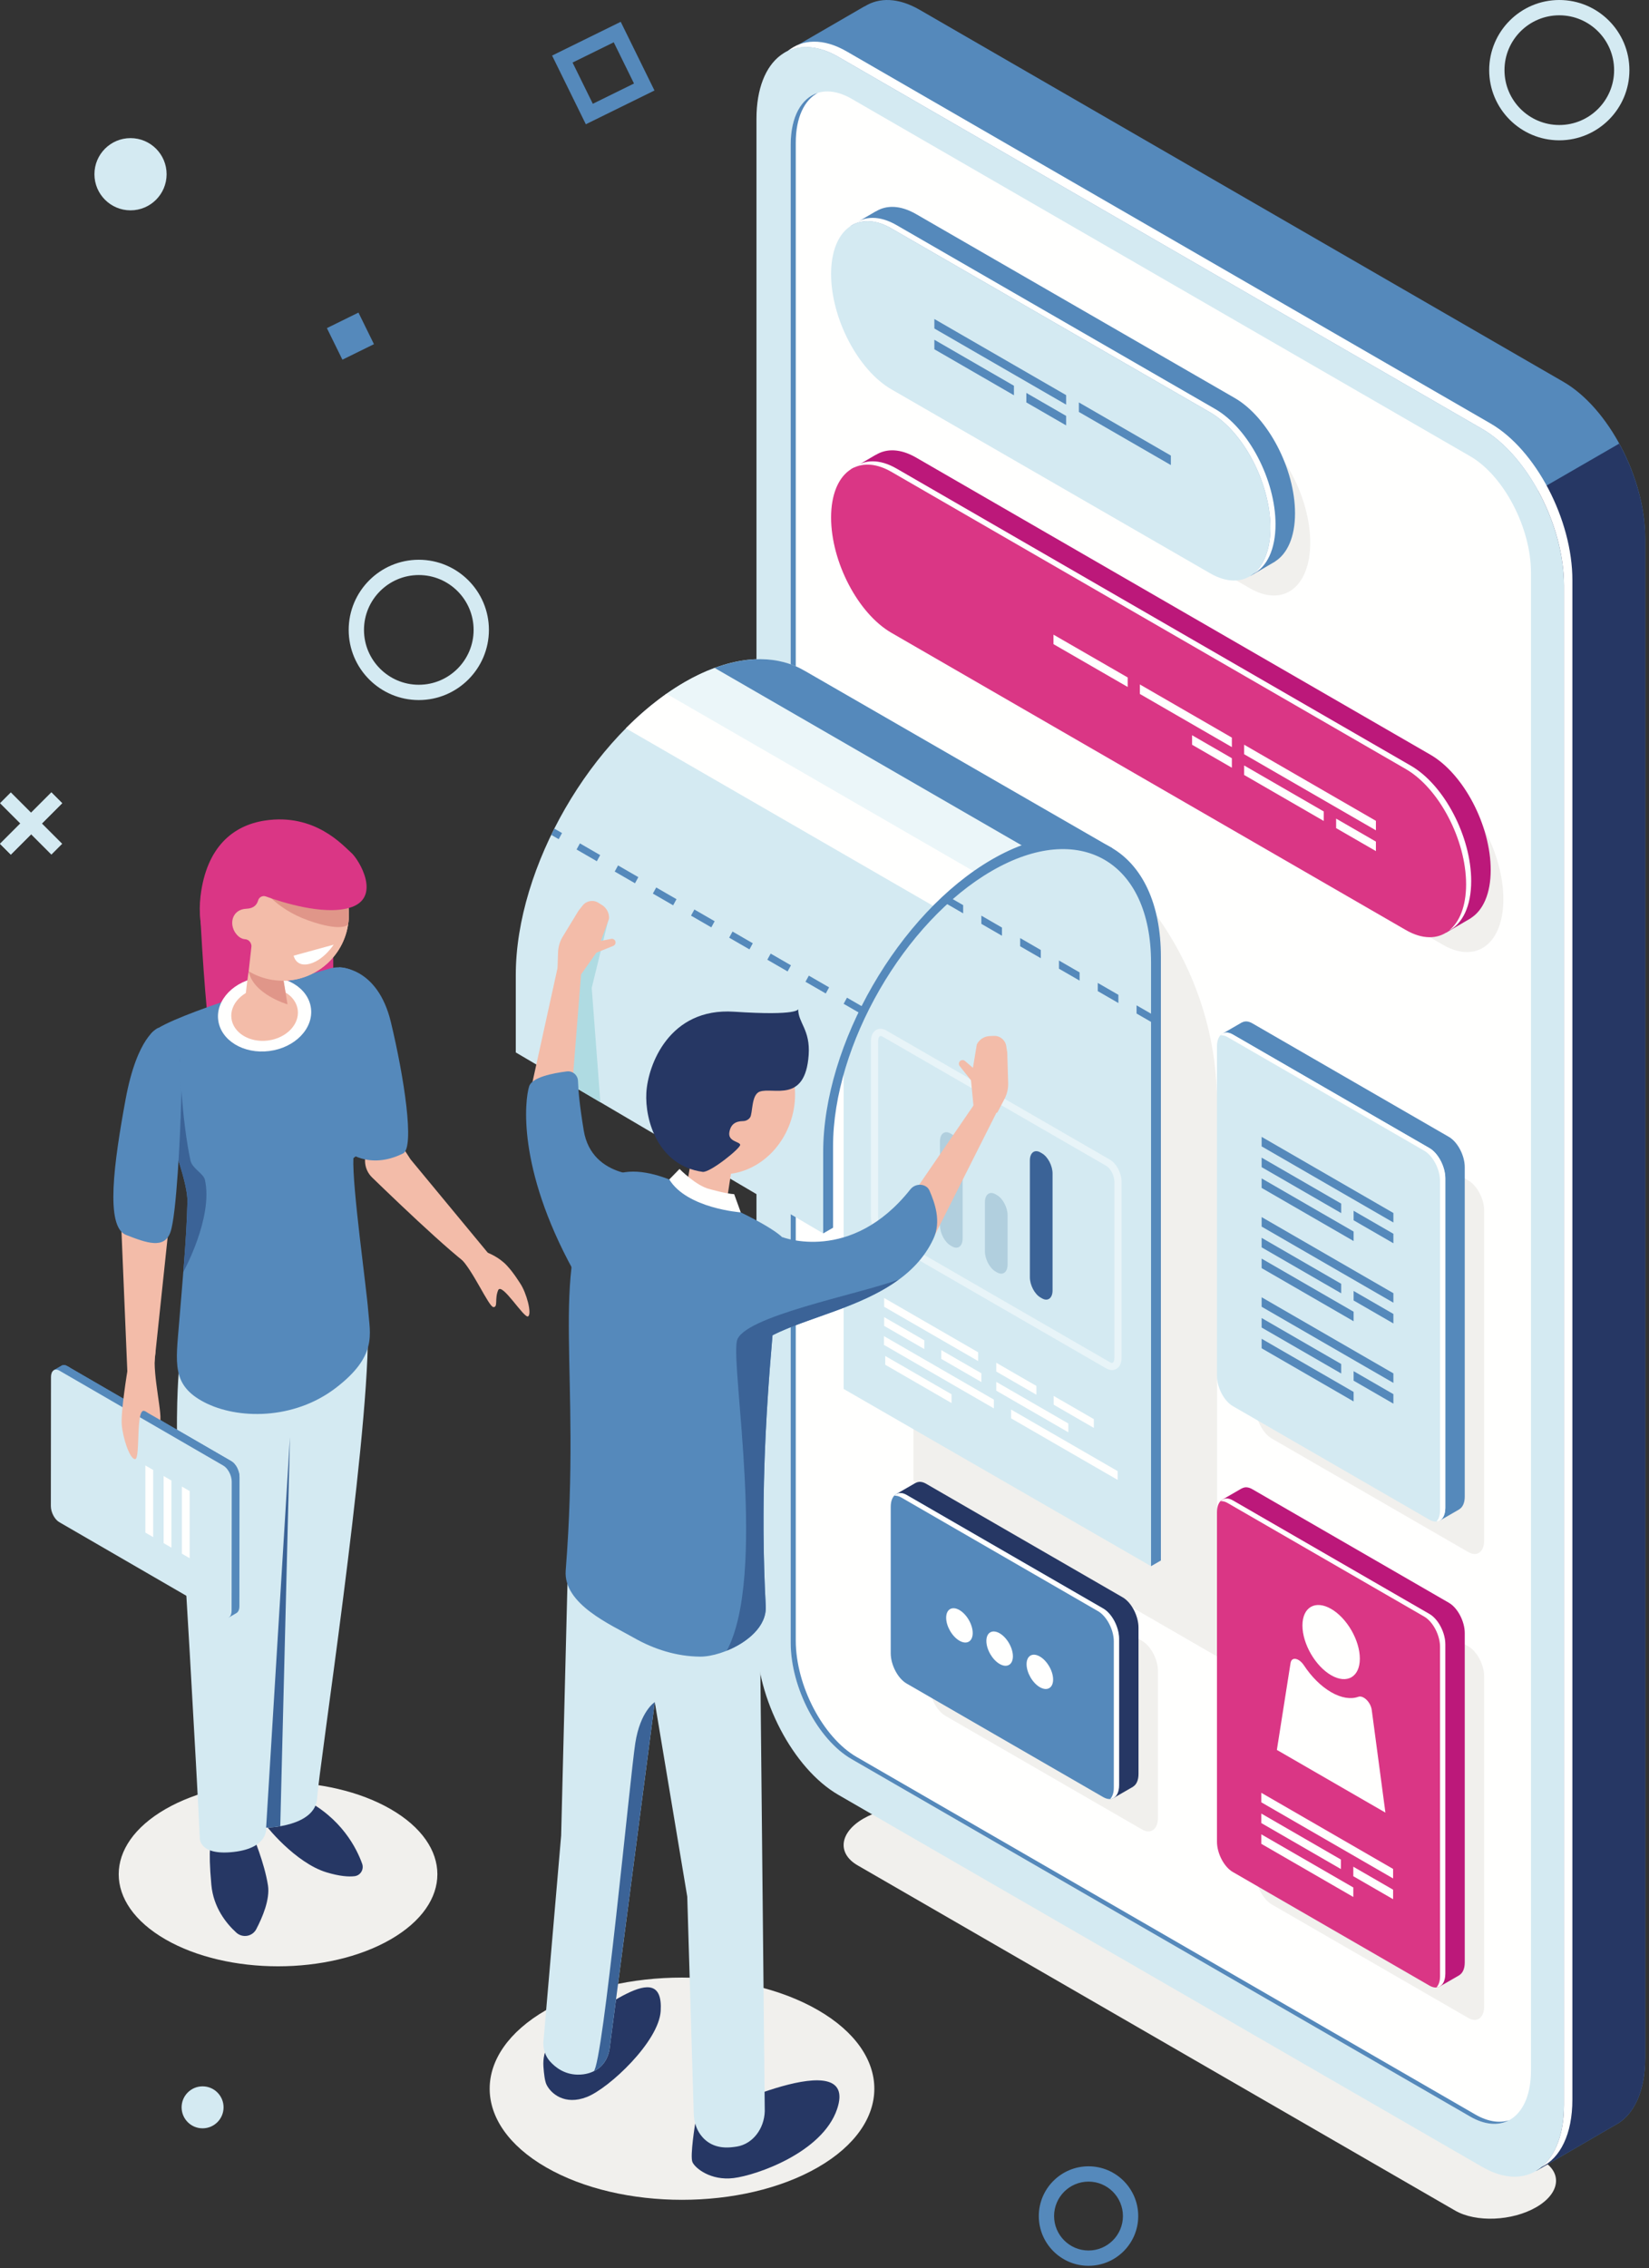 <?xml version="1.0" encoding="UTF-8"?>
<svg width="227px" height="312px" viewBox="0 0 227 312" version="1.1" xmlns="http://www.w3.org/2000/svg" xmlns:xlink="http://www.w3.org/1999/xlink">
    <rect x="0" y="0" width="227" height="312" fill="#333333" stroke="none"/>
    <!-- Generator: Sketch 60.1 (88133) - https://sketch.com -->
    <title>Untitled 4</title>
    <desc>Created with Sketch.</desc>
    <g id="Page-1" stroke="none" stroke-width="1" fill="none" fill-rule="evenodd">
        <path d="M200.316,304.093 L118.064,256.604 C115.205,254.954 115.563,252.07 118.865,250.164 C122.167,248.258 127.161,248.051 130.021,249.702 L212.272,297.189 C215.132,298.841 214.773,301.723 211.471,303.63 C208.169,305.536 203.175,305.743 200.316,304.093" id="Fill-1" fill="#F1F0ED"></path>
        <path d="M215.208,52.519 L126.584,1.341 C123.672,-0.339 121.027,-0.381 119.027,0.881 L119.023,0.861 L107.903,7.302 L115.36,8.692 C115.336,9.074 115.314,9.458 115.314,9.861 L115.314,218.89 C115.314,227.189 120.36,236.83 126.584,240.423 L213.963,290.882 C213.167,293.378 211.474,298.628 211.474,298.628 L222.348,292.321 L222.346,292.321 C224.867,291.02 226.477,287.766 226.477,283.081 L226.477,74.052 C226.477,65.753 221.432,56.112 215.208,52.519" id="Fill-2" fill="#5589BB"></path>
        <path d="M115.314,218.89 C115.314,227.189 120.36,236.83 126.584,240.424 L213.963,290.882 C213.167,293.378 211.474,298.628 211.474,298.628 L222.348,292.322 L222.346,292.321 C224.867,291.02 226.477,287.766 226.477,283.081 L226.477,74.052 C226.477,69.722 225.097,65.035 222.899,61.024 L115.314,123.138 L115.314,218.89" id="Fill-3" fill="#263764"></path>
        <path d="M204.028,298.077 L115.405,246.9 C109.181,243.306 104.135,233.666 104.135,225.367 L104.135,16.339 C104.135,8.04 109.181,4.225 115.405,7.819 L204.028,58.996 C210.252,62.59 215.298,72.229 215.298,80.528 L215.298,289.557 C215.298,297.856 210.252,301.671 204.028,298.077" id="Fill-4" fill="#D4EAF2"></path>
        <path d="M205.183,58.253 L116.559,7.076 C113.35,5.222 110.461,5.353 108.408,7.039 C110.331,6.114 112.759,6.291 115.405,7.818 L204.028,58.996 C210.252,62.589 215.298,72.229 215.298,80.528 L215.298,289.557 C215.298,293.576 214.107,296.531 212.18,298.114 C214.78,296.863 216.453,293.586 216.453,288.815 L216.453,79.786 C216.453,71.487 211.408,61.846 205.183,58.253" id="Fill-5" fill="#FFFFFE"></path>
        <path d="M202.378,291.157 L117.22,241.981 C112.594,239.31 108.844,232.144 108.844,225.976 L108.844,19.917 C108.844,13.748 112.594,10.913 117.22,13.584 L202.378,62.76 C207.004,65.43 210.754,72.596 210.754,78.764 L210.754,284.824 C210.754,290.992 207.004,293.828 202.378,291.157" id="Fill-6" fill="#FFFFFE"></path>
        <path d="M203.079,290.868 L117.922,241.692 C113.295,239.021 109.545,231.856 109.545,225.687 L109.545,19.628 C109.545,16.166 110.727,13.756 112.581,12.777 C110.329,13.479 108.844,16.037 108.844,19.916 L108.844,225.976 C108.844,232.144 112.594,239.31 117.22,241.981 L202.378,291.156 C204.408,292.329 206.268,292.439 207.718,291.675 C206.39,292.089 204.795,291.859 203.079,290.868" id="Fill-7" fill="#5589BB"></path>
        <path d="M167.543,227.869 L125.742,203.736 L125.742,102.123 L145.437,113.493 C159.116,121.391 167.543,135.986 167.543,151.782 L167.543,227.869" id="Fill-8" fill="#F1F0ED"></path>
        <path d="M110.796,92.293 L110.802,92.302 C106.583,89.789 100.721,90.098 94.247,93.837 C81.43,101.236 71.003,119.297 71.003,134.096 L71.003,144.776 L71.443,145.035 L113.32,169.67 L113.954,156.889 L114.477,151.927 L116.697,144.221 L116.952,143.042 L121.713,133.445 L125.464,128.761 L128.505,125.136 L135.912,119.302 L136.564,118.817 L140.206,117.251 L145.104,115.977 L148.925,115.977 L153.197,116.725 L110.796,92.293" id="Fill-9" fill="#D4EAF2"></path>
        <path d="M116.134,191.065 L117.491,190.282 L117.491,141.625 C116.786,142.585 116.456,143.818 116.134,145.069 L116.134,191.065" id="Fill-10" fill="#D4EAF2"></path>
        <polyline id="Fill-11" fill="#D4EAF2" points="158.451 215.446 116.134 191.065 116.57 145.004 118.186 140.351 123.084 131.927 128.88 125.054 134.104 120.875 139.753 117.446 150.002 116.271 155.422 119.34 158.451 123.976 159.406 131.094 159.079 208.089 158.451 215.446"></polyline>
        <path d="M110.802,92.302 C107.272,90.199 102.59,90.082 97.364,92.286 L140.48,117.179 L145.104,115.977 L148.925,115.977 L153.197,116.725 L110.796,92.293 L110.802,92.302" id="Fill-12" fill="#5589BB"></path>
        <path d="M98.379,91.885 C97.037,92.38 95.658,93.022 94.247,93.837 C93.304,94.382 92.375,94.99 91.46,95.645 L134.441,120.461 L135.912,119.302 L136.564,118.817 L140.206,117.251 L141.659,116.873 L98.379,91.885" id="Fill-13" fill="#EBF6F9"></path>
        <path d="M128.868,124.849 L134.715,120.244 L91.747,95.437 C89.802,96.802 87.928,98.402 86.155,100.188 L128.868,124.849" id="Fill-14" fill="#FFFFFE"></path>
        <path d="M159.808,214.663 L158.451,215.446 L158.451,132.42 C158.451,118.485 148.633,112.817 136.564,119.785 C124.495,126.752 114.677,143.759 114.677,157.693 L114.677,168.887 L113.32,169.67 L113.32,158.476 C113.32,143.678 123.747,125.617 136.564,118.218 C149.381,110.817 159.808,116.837 159.808,131.637 L159.808,214.663" id="Fill-15" fill="#5589BB"></path>
        <polyline id="Fill-16" fill="#AFDBE2" points="83.838 126.156 81.456 135.894 82.647 151.626 79.627 149.849 75.763 141.299 79.146 130.49 83.838 126.156"></polyline>
        <path d="M153.077,188.472 C152.821,188.472 152.552,188.394 152.284,188.24 L121.511,170.473 C120.604,169.949 119.894,168.612 119.894,167.428 L119.894,143.216 C119.894,142.504 120.157,141.944 120.615,141.679 C120.8,141.573 121.002,141.52 121.214,141.52 C121.469,141.52 121.738,141.597 122.006,141.752 L152.78,159.519 C153.686,160.043 154.396,161.38 154.396,162.563 L154.396,186.776 C154.396,187.488 154.133,188.048 153.675,188.312 C153.49,188.419 153.288,188.472 153.077,188.472 M121.215,142.511 L121.11,142.537 C121.006,142.597 120.884,142.811 120.884,143.216 L120.884,167.428 C120.884,168.263 121.398,169.264 122.006,169.615 L152.78,187.383 C152.839,187.417 152.964,187.481 153.075,187.481 C153.113,187.481 153.149,187.474 153.18,187.455 C153.284,187.395 153.406,187.181 153.406,186.776 L153.406,162.563 C153.406,161.729 152.892,160.727 152.284,160.377 L121.511,142.609 C121.451,142.575 121.326,142.511 121.215,142.511" id="Fill-17" fill="#E8F4F8"></path>
        <path d="M131.064,171.46 L130.847,171.334 C130.045,170.871 129.395,169.629 129.395,168.559 L129.395,157.02 C129.395,155.951 130.045,155.46 130.847,155.923 L131.064,156.048 C131.866,156.511 132.516,157.754 132.516,158.823 L132.516,170.361 C132.516,171.43 131.866,171.923 131.064,171.46" id="Fill-18" fill="#B1CFDE"></path>
        <path d="M137.253,175.033 L137.036,174.908 C136.235,174.444 135.584,173.202 135.584,172.133 L135.584,165.379 C135.584,164.309 136.235,163.818 137.036,164.281 L137.253,164.406 C138.055,164.869 138.706,166.112 138.706,167.181 L138.706,173.934 C138.706,175.005 138.055,175.496 137.253,175.033" id="Fill-19" fill="#B1CFDE"></path>
        <path d="M143.443,178.606 L143.226,178.481 C142.424,178.017 141.773,176.775 141.773,175.706 L141.773,159.631 C141.773,158.561 142.424,158.07 143.226,158.533 L143.443,158.658 C144.245,159.121 144.895,160.363 144.895,161.433 L144.895,177.508 C144.895,178.578 144.245,179.069 143.443,178.606" id="Fill-20" fill="#3B6397"></path>
        <path d="M53.786,266.779 C45.22,271.725 31.332,271.724 22.766,266.779 C14.2,261.834 14.199,253.815 22.765,248.87 C31.331,243.925 45.22,243.925 53.785,248.87 C62.352,253.815 62.352,261.834 53.786,266.779" id="Fill-21" fill="#F1F0ED"></path>
        <path d="M27.511,124.917 C27.511,124.917 28.001,135.011 28.769,141.794 C29.537,148.577 45.874,136.584 45.874,136.584 L45.874,128.86 L27.511,124.917" id="Fill-22" fill="#DA3685"></path>
        <path d="M36.213,250.499 C36.458,251.112 40.691,256.265 44.924,257.554 C46.764,258.114 48.002,258.186 48.812,258.091 C49.626,257.994 50.129,257.155 49.855,256.383 C49.126,254.333 47.038,250.061 41.734,247.431 C34.556,243.874 36.213,250.499 36.213,250.499" id="Fill-23" fill="#263764"></path>
        <path d="M34.802,252.478 C34.802,252.478 36.397,256.221 36.887,259.349 C37.187,261.258 36.139,263.736 35.277,265.38 C34.742,266.4 33.385,266.629 32.532,265.855 C31.149,264.599 29.388,262.419 29.096,259.288 C28.606,254.012 29.096,253.092 29.096,253.092 L34.802,252.478" id="Fill-24" fill="#263764"></path>
        <path d="M24.605,188.713 C24.605,188.713 24.052,195.368 24.605,202.729 C25.157,210.091 27.134,244.517 27.502,252.8 C27.502,252.8 27.318,255.306 32.172,254.755 C37.026,254.203 36.635,251.419 36.635,251.419 C36.635,251.419 43.451,251.327 43.666,247.308 C43.881,243.291 50.648,199.326 50.648,183.52 L24.605,188.713" id="Fill-25" fill="#D4EAF2"></path>
        <path d="M53.17,154.303 L56.51,159.475 L67.99,173.343 C67.99,173.343 67.595,174.63 66.166,174.967 C65.05,175.229 55.394,166.016 51.224,161.974 C50.116,160.9 49.931,159.191 50.783,157.905 L53.17,154.303" id="Fill-26" fill="#F3BCA9"></path>
        <path d="M46.654,133.07 C46.654,133.07 51.96,132.932 53.807,140.6 C55.654,148.267 57.098,157.868 55.492,158.666 C50.67,161.061 47.618,158.259 47.618,158.259 L46.654,133.07" id="Fill-27" fill="#5589BB"></path>
        <path d="M48.242,133.395 C47.337,133.017 46.321,132.968 45.378,133.238 C40.858,134.536 23.863,139.523 21.062,141.918 C17.826,144.684 25.915,160.227 25.799,165.323 C25.682,170.42 25.108,176.428 24.657,181.968 C24.207,187.508 23.598,190.545 28.129,192.9 C32.66,195.256 40.397,195.364 46.188,190.952 C51.98,186.539 50.929,183.519 50.688,180.316 C50.447,177.112 48.475,163.257 48.646,159.324 C48.646,159.324 50.686,157.82 52.198,155.242 C53.71,152.664 51.04,147.926 49.931,144.845 C48.823,141.763 50.556,138.241 50.214,135.727 C50.037,134.433 49.21,133.8 48.242,133.395" id="Fill-28" fill="#5589BB"></path>
        <path d="M42.809,138.694 C43.167,141.494 40.599,144.13 37.073,144.581 C33.547,145.033 30.397,143.13 30.039,140.33 C29.68,137.531 32.248,134.895 35.775,134.443 C39.301,133.992 42.45,135.895 42.809,138.694" id="Fill-29" fill="#FFFFFE"></path>
        <path d="M40.988,138.928 C41.244,140.929 39.408,142.812 36.888,143.136 C34.367,143.458 32.116,142.097 31.86,140.096 C31.604,138.096 33.439,136.213 35.96,135.889 C38.48,135.566 40.731,136.927 40.988,138.928" id="Fill-30" fill="#F3BCA9"></path>
        <path d="M38.483,132.358 C38.483,132.358 35.415,129.836 34.812,131.113 C34.209,132.391 33.713,137.876 33.713,137.876 L39.805,139.513 L38.881,133.956 C38.881,133.956 40.1,132.922 38.483,132.358" id="Fill-31" fill="#F3BCA9"></path>
        <path d="M48.005,126.348 C47.708,131.364 43.403,135.189 38.387,134.893 C33.372,134.597 29.546,130.292 29.843,125.276 C30.139,120.261 34.445,116.435 39.46,116.731 C44.475,117.028 48.301,121.334 48.005,126.348" id="Fill-32" fill="#F3BCA9"></path>
        <path d="M34.387,132.703 C34.333,132.989 34.282,133.297 34.232,133.61 C34.844,136.775 39.58,138.161 39.58,138.161 L38.881,133.956 C38.881,133.956 39.455,133.469 39.292,132.981 C37.421,132.39 35.062,131.867 34.387,132.703" id="Fill-33" fill="#E09689"></path>
        <path d="M48.005,126.348 C47.708,131.364 43.403,135.189 38.387,134.893 C33.372,134.597 29.546,130.292 29.843,125.276 C30.139,120.261 34.445,116.435 39.46,116.731 C44.475,117.028 48.301,121.334 48.005,126.348" id="Fill-34" fill="#F3BCA9"></path>
        <polyline id="Fill-35" fill="#F3BCA9" points="16.51 164.319 17.529 188.662 21.087 189.029 23.404 167.115 16.51 164.319"></polyline>
        <path d="M28.206,162.284 C28.013,161.436 26.455,160.739 26.218,159.635 C24.995,153.964 24.701,145.601 24.701,145.601 L23.707,157.024 C24.854,160.412 25.84,163.521 25.799,165.323 C25.73,168.314 25.503,171.621 25.237,174.962 L25.237,174.971 C25.237,174.971 29.384,167.482 28.206,162.284" id="Fill-36" fill="#3B6397"></path>
        <path d="M21.742,141.419 C21.742,141.419 18.896,142.507 17.285,151.247 C15.675,159.988 14.47,168.744 17.342,169.873 C20.213,171.001 22.612,171.849 23.456,169.512 C24.301,167.174 24.824,155.908 24.93,151.857 C25.036,147.805 25.19,142.22 21.742,141.419" id="Fill-37" fill="#5589BB"></path>
        <path d="M67.139,172.329 C67.139,172.329 68.68,172.895 69.794,174.109 C70.708,175.104 71.208,175.949 71.608,176.545 C72.494,177.867 73.242,180.725 72.701,181.081 C72.161,181.437 69.07,176.296 68.571,177.491 C68.073,178.687 68.575,179.793 67.936,179.81 C67.297,179.829 65.076,174.642 63.328,173.034 C61.581,171.427 67.139,172.329 67.139,172.329" id="Fill-38" fill="#F3BCA9"></path>
        <path d="M36.635,251.419 C36.635,251.419 37.479,251.407 38.582,251.217 L39.917,197.702 L36.635,251.419" id="Fill-39" fill="#3B6397"></path>
        <path d="M31.483,222.512 L29.59,220.04 L9.676,208.511 C9.038,208.14 8.521,207.15 8.522,206.299 L8.539,189.995 L7.394,188.5 L8.47,187.877 L8.471,187.879 C8.677,187.746 8.951,187.749 9.252,187.924 L31.82,200.99 C32.459,201.359 32.975,202.349 32.974,203.201 L32.955,220.957 C32.955,221.436 32.79,221.769 32.533,221.904 L31.483,222.512" id="Fill-40" fill="#5589BB"></path>
        <path d="M17.712,213.163 L16.298,212.344 L8.531,198.854 L8.539,189.995 L7.394,188.5 L8.47,187.877 L8.471,187.879 C8.677,187.746 8.951,187.749 9.252,187.924 L31.82,200.99 C32.158,201.185 32.46,201.554 32.671,201.984 L17.712,213.163" id="Fill-41" fill="#5589BB"></path>
        <path d="M7.903,189.163 L7.394,188.5 L8.47,187.877 L8.471,187.879 C8.677,187.746 8.951,187.749 9.252,187.924 L9.65,188.153 L7.903,189.163" id="Fill-42" fill="#5589BB"></path>
        <path d="M32.025,201.135 C32.527,201.545 32.915,202.32 32.968,203.035 L30.762,204.308 L29.706,202.473 L32.025,201.135" id="Fill-43" fill="#5589BB"></path>
        <path d="M30.745,201.612 L8.177,188.546 C7.539,188.177 7.02,188.567 7.019,189.419 L7,207.175 C6.999,208.026 7.516,209.016 8.155,209.387 L30.723,222.453 C31.361,222.822 31.88,222.431 31.881,221.58 L31.9,203.824 C31.901,202.972 31.384,201.982 30.745,201.612" id="Fill-44" fill="#D4EAF2"></path>
        <polyline id="Fill-45" fill="#FFFFFE" points="26.109 214.347 25.034 213.726 25.034 204.492 26.109 205.112 26.109 214.347"></polyline>
        <polyline id="Fill-46" fill="#FFFFFE" points="23.598 212.897 22.523 212.276 22.523 203.042 23.598 203.663 23.598 212.897"></polyline>
        <polyline id="Fill-47" fill="#FFFFFE" points="21.087 211.447 20.012 210.827 20.012 201.593 21.087 202.213 21.087 211.447"></polyline>
        <path d="M17.557,188.458 C17.557,188.458 16.616,194.14 16.758,195.961 C16.899,197.78 17.873,200.782 18.613,200.719 C19.352,200.655 18.637,193.4 19.935,194.123 C21.234,194.846 21.37,196.085 21.958,195.647 C22.546,195.209 20.933,189.009 21.363,186.319 C21.793,183.63 17.557,188.458 17.557,188.458" id="Fill-48" fill="#F3BCA9"></path>
        <path d="M42.417,126.606 C46.98,128.227 47.869,127.239 47.912,127.185 C47.954,126.91 47.988,126.633 48.005,126.348 C48.064,125.342 47.95,124.365 47.701,123.442 L35.862,121.844 C35.862,121.844 37.731,124.942 42.417,126.606" id="Fill-49" fill="#E09689"></path>
        <path d="M48.332,117.286 C47.257,116.364 43.376,111.806 36.424,112.882 C32.079,113.554 28.416,116.517 27.604,123.279 C27.056,127.836 28.729,132.322 31.809,135.639 C31.976,135.562 32.148,135.491 32.303,135.389 C34.044,134.244 34.232,133.614 34.232,133.608 L34.616,130.158 C34.604,129.668 34.238,129.232 33.749,129.201 C33.371,129.178 32.912,128.996 32.475,128.425 C31.476,127.119 31.937,125.083 33.934,125.007 C34.978,124.967 35.382,124.402 35.53,123.872 C35.658,123.411 36.145,123.154 36.595,123.317 C38.867,124.139 44.466,125.912 48.069,124.891 C52.679,123.585 49.408,118.208 48.332,117.286" id="Fill-50" fill="#DA3685"></path>
        <path d="M43.148,130.716 L45.931,129.951 C45.931,129.951 44.602,132.041 42.663,132.574 C40.723,133.106 40.422,131.465 40.422,131.465 L43.148,130.716" id="Fill-51" fill="#FFFFFE"></path>
        <polyline id="Fill-52" fill="#5589BB" points="22.288 195.471 19.917 194.113 20.808 195.567 22.007 196.01 22.288 195.471"></polyline>
        <path d="M75.162,298.133 C85.502,304.102 102.265,304.102 112.605,298.133 C122.945,292.163 122.945,282.484 112.606,276.515 C102.266,270.546 85.502,270.546 75.162,276.515 C64.823,282.485 64.823,292.164 75.162,298.133" id="Fill-53" fill="#F1F0ED"></path>
        <path d="M77.661,279.222 C75.816,280.011 74.656,282.066 74.809,284.276 C74.881,285.319 75.007,286.291 75.225,286.747 C75.811,287.979 77.735,289.67 80.805,288.457 C83.876,287.243 90.694,280.837 90.95,276.643 C91.425,268.853 82.517,277.148 77.661,279.222" id="Fill-54" fill="#263764"></path>
        <path d="M95.7,292.106 C95.7,292.106 94.963,296.597 95.321,297.421 C95.679,298.244 97.816,300.001 100.972,299.621 C104.129,299.241 113.211,296.11 115.234,290.124 C118.37,280.845 97.703,290.82 97.703,290.82 L95.7,292.106" id="Fill-55" fill="#263764"></path>
        <path d="M104.575,220.307 L105.277,290.421 C105.203,292.859 103.606,294.919 101.458,295.281 C101.193,295.326 100.908,295.362 100.604,295.388 C98.429,295.579 97.162,294.646 96.439,293.666 C95.853,292.872 95.545,291.865 95.502,290.835 L94.607,260.905 L90.138,234.144 L83.956,281.507 C83.857,282.788 83.243,283.972 82.257,284.626 C81.575,285.077 80.651,285.427 79.438,285.389 C77.669,285.337 76.44,284.389 75.691,283.544 C75.096,282.875 74.783,281.954 74.796,281.009 L77.246,252.511 L78.158,216.162 L104.575,220.307" id="Fill-56" fill="#D4EAF2"></path>
        <path d="M95.495,157.549 L94.387,163.937 C94.387,163.937 94.345,166.117 96.779,166.721 C99.213,167.325 99.965,165.754 99.965,165.754 L101.066,158.558 L95.495,157.549" id="Fill-57" fill="#F3BCA9"></path>
        <path d="M108.908,154.049 C107.18,159.522 101.834,162.699 96.966,161.144 C92.098,159.59 89.552,153.892 91.28,148.419 C93.008,142.946 98.355,139.769 103.222,141.324 C108.091,142.879 110.636,148.576 108.908,154.049" id="Fill-58" fill="#F3BCA9"></path>
        <path d="M95.784,164.054 C95.616,163.985 85.458,157.445 81.703,164.29 C75.581,175.45 80.059,188.245 77.875,216.027 C77.509,220.677 84.131,223.509 87.262,225.298 C90.047,226.889 93.165,227.864 96.373,227.889 C99.547,227.915 105.634,225.093 105.412,220.943 C104.396,201.858 106.084,185.771 107.642,170.162 C107.642,170.162 105.694,168.066 95.784,164.054" id="Fill-59" fill="#5589BB"></path>
        <path d="M90.138,234.144 L83.956,281.507 C83.857,282.788 83.243,283.972 82.257,284.626 C82.095,284.732 81.918,284.832 81.729,284.924 C83.012,283.962 86.76,244.207 87.453,239.785 C88.147,235.36 90.138,234.144 90.138,234.144" id="Fill-60" fill="#3B6397"></path>
        <polyline id="Fill-61" fill="#F3BCA9" points="128.72 169.836 137.224 152.957 134.556 151.271 125.742 164.129 128.72 169.836"></polyline>
        <polyline id="Fill-62" fill="#F3BCA9" points="72.627 151.913 76.764 133.092 80.059 133.128 78.822 148.736 72.627 151.913"></polyline>
        <path d="M107.642,170.162 C107.642,170.162 117.154,173.914 125.326,163.604 C126.046,162.696 127.525,162.798 127.951,163.777 C128.686,165.467 129.607,168.019 128.491,170.416 C123.551,181.015 106.699,180.647 102.638,186.59 C98.577,192.532 107.642,170.162 107.642,170.162" id="Fill-63" fill="#5589BB"></path>
        <path d="M89.342,161.709 C89.342,161.709 81.488,162.312 80.358,155.514 C79.776,152.014 79.601,149.924 79.568,148.72 C79.546,147.904 78.838,147.286 78.028,147.387 C76.147,147.62 73.235,148.181 72.841,149.442 C72.251,151.324 71.141,160.554 78.899,174.719 C83.98,183.998 89.342,161.709 89.342,161.709" id="Fill-64" fill="#5589BB"></path>
        <path d="M76.748,133.138 L76.823,130.993 C76.849,130.235 77.07,129.497 77.464,128.849 L79.639,125.276 L80.207,124.561 C80.731,123.901 81.668,123.741 82.381,124.19 L82.882,124.505 C83.519,124.906 83.887,125.624 83.838,126.376 L82.713,129.429 L84.136,129.154 C84.412,129.1 84.679,129.283 84.729,129.56 C84.771,129.796 84.643,130.028 84.421,130.118 L82.097,131.055 L79.987,134.043 L76.748,133.138" id="Fill-65" fill="#F3BCA9"></path>
        <path d="M137.287,153.063 L138.283,151.161 C138.634,150.489 138.806,149.738 138.783,148.98 L138.658,144.799 L138.518,143.897 C138.389,143.064 137.654,142.463 136.812,142.5 L136.221,142.526 C135.469,142.559 134.794,143.003 134.465,143.68 L133.934,146.891 L132.833,145.948 C132.619,145.765 132.297,145.792 132.116,146.009 C131.963,146.192 131.96,146.459 132.109,146.646 L133.666,148.609 L134.069,152.7 L137.287,153.063" id="Fill-66" fill="#F3BCA9"></path>
        <path d="M101.44,184.464 C100.613,188.233 105.593,216.669 100.055,227.068 C102.825,225.946 105.562,223.751 105.412,220.944 C104.686,207.296 105.344,195.184 106.346,183.68 C111.082,181.281 118.481,179.85 123.715,176.017 C118.103,178.087 102.178,181.099 101.44,184.464" id="Fill-67" fill="#3B6397"></path>
        <path d="M92.132,162.249 L93.542,160.801 C93.542,160.801 95.863,163.171 97.726,163.582 C97.726,163.582 99.97,164.218 101.066,164.272 L101.973,166.776 C101.973,166.776 94.586,166.247 92.132,162.249" id="Fill-68" fill="#FFFFFE"></path>
        <path d="M102.283,154.22 C102.672,154.212 103.033,154.035 103.255,153.715 C103.641,153.157 103.397,150.59 104.585,150.166 C106.443,149.504 110.849,151.828 111.32,145.127 C111.564,141.644 109.869,140.719 109.877,138.811 C109.877,138.811 110.024,139.767 101.062,139.173 C92.101,138.577 89.187,146.535 88.975,150.325 C88.763,154.115 90.597,160.347 96.722,161.203 C97.738,161.345 102.003,157.915 101.893,157.465 C101.783,157.015 100.173,157.04 100.406,155.731 C100.599,154.639 101.264,154.238 102.283,154.22" id="Fill-69" fill="#263764"></path>
        <path d="M157.227,251.673 L130.15,236.039 C128.947,235.345 127.971,233.48 127.971,231.877 L127.971,211.743 C127.971,210.138 128.947,209.401 130.15,210.096 L157.227,225.729 C158.43,226.424 159.406,228.287 159.406,229.891 L159.406,250.025 C159.406,251.63 158.43,252.367 157.227,251.673" id="Fill-70" fill="#F1F0ED"></path>
        <path d="M154.548,219.732 L127.47,204.098 C126.934,203.79 126.45,203.778 126.071,203.986 L126.073,203.969 L123.446,205.486 C123.446,205.486 124.609,205.91 125.292,206.161 L125.292,225.88 C125.292,227.484 126.267,229.347 127.47,230.042 L153.351,244.984 L153.351,247.298 L156.005,245.77 L155.991,245.764 C156.439,245.492 156.726,244.891 156.726,244.028 L156.726,223.894 C156.726,222.29 155.751,220.427 154.548,219.732" id="Fill-71" fill="#263764"></path>
        <path d="M151.873,247.217 L124.796,231.584 C123.593,230.889 122.617,229.025 122.617,227.421 L122.617,207.288 C122.617,205.683 123.593,204.946 124.796,205.64 L151.873,221.273 C153.076,221.969 154.052,223.832 154.052,225.436 L154.052,245.57 C154.052,247.175 153.076,247.912 151.873,247.217" id="Fill-72" fill="#5589BB"></path>
        <path d="M151.873,221.273 L124.796,205.64 C124.112,205.246 123.509,205.326 123.109,205.754 C123.401,205.729 123.724,205.798 124.071,205.998 L151.148,221.632 C152.351,222.326 153.326,224.189 153.326,225.794 L153.326,245.928 C153.326,246.62 153.137,247.138 152.834,247.462 C153.553,247.402 154.052,246.712 154.052,245.57 L154.052,225.436 C154.052,223.832 153.076,221.968 151.873,221.273" id="Fill-73" fill="#FFFFFE"></path>
        <path d="M133.902,224.645 C133.902,225.81 133.084,226.283 132.075,225.7 C131.066,225.118 130.248,223.701 130.248,222.536 C130.248,221.371 131.066,220.899 132.075,221.481 C133.084,222.064 133.902,223.48 133.902,224.645" id="Fill-74" fill="#FFFFFE"></path>
        <path d="M139.436,227.842 C139.436,229.007 138.618,229.478 137.609,228.896 C136.6,228.313 135.783,226.896 135.783,225.731 C135.783,224.566 136.6,224.095 137.609,224.677 C138.618,225.26 139.436,226.676 139.436,227.842" id="Fill-75" fill="#FFFFFE"></path>
        <path d="M144.971,231.037 C144.971,232.202 144.153,232.674 143.144,232.092 C142.135,231.509 141.317,230.092 141.317,228.927 C141.317,227.762 142.135,227.29 143.144,227.872 C144.153,228.455 144.971,229.872 144.971,231.037" id="Fill-76" fill="#FFFFFE"></path>
        <path d="M202.137,277.601 L175.059,261.969 C173.856,261.273 172.881,259.41 172.881,257.805 L172.881,212.494 C172.881,210.889 173.856,210.152 175.059,210.847 L202.137,226.48 C203.34,227.175 204.315,229.039 204.315,230.642 L204.315,275.954 C204.315,277.558 203.34,278.296 202.137,277.601" id="Fill-77" fill="#F1F0ED"></path>
        <path d="M199.457,220.483 L172.38,204.85 C171.844,204.541 171.36,204.529 170.98,204.738 L170.982,204.721 L168.356,206.238 C168.356,206.238 169.519,206.662 170.201,206.912 L170.201,251.808 C170.201,253.413 171.177,255.276 172.38,255.971 L198.261,270.914 L198.261,273.227 L200.914,271.699 L200.9,271.694 C201.348,271.421 201.636,270.82 201.636,269.958 L201.636,224.645 C201.636,223.042 200.66,221.178 199.457,220.483" id="Fill-78" fill="#BC187A"></path>
        <path d="M196.783,273.146 L169.705,257.513 C168.502,256.818 167.527,254.955 167.527,253.35 L167.527,208.039 C167.527,206.434 168.502,205.697 169.705,206.391 L196.783,222.025 C197.986,222.72 198.961,224.583 198.961,226.187 L198.961,271.499 C198.961,273.103 197.986,273.841 196.783,273.146" id="Fill-79" fill="#DA3685"></path>
        <path d="M196.783,222.024 L169.705,206.391 C169.021,205.997 168.418,206.078 168.019,206.505 C168.31,206.48 168.634,206.549 168.98,206.749 L196.057,222.383 C197.261,223.077 198.236,224.941 198.236,226.545 L198.236,271.856 C198.236,272.549 198.047,273.066 197.744,273.39 C198.463,273.331 198.961,272.64 198.961,271.499 L198.961,226.187 C198.961,224.583 197.986,222.72 196.783,222.024" id="Fill-80" fill="#FFFFFE"></path>
        <path d="M187.194,228.166 C187.194,230.684 185.426,231.706 183.244,230.446 C181.062,229.186 179.294,226.124 179.294,223.604 C179.294,221.086 181.062,220.064 183.244,221.324 C185.426,222.584 187.194,225.646 187.194,228.166" id="Fill-81" fill="#FFFFFE"></path>
        <path d="M188.841,235.286 L188.824,235.169 C188.656,234.108 187.651,233.177 186.989,233.413 C185.965,233.777 184.663,233.599 183.244,232.779 C181.825,231.96 180.523,230.636 179.499,229.089 C178.837,228.088 177.833,227.859 177.664,228.725 L177.647,228.823 L175.773,240.721 L190.715,249.346 L188.841,235.286" id="Fill-82" fill="#FFFFFE"></path>
        <polyline id="Fill-83" fill="#FFFFFE" points="191.772 258.401 173.633 247.929 173.633 246.621 191.772 257.094 191.772 258.401"></polyline>
        <polyline id="Fill-84" fill="#FFFFFE" points="186.295 260.951 173.633 253.64 173.633 252.333 186.295 259.644 186.295 260.951"></polyline>
        <polyline id="Fill-85" fill="#FFFFFE" points="184.587 257.109 173.633 250.785 173.633 249.477 184.587 255.802 184.587 257.109"></polyline>
        <polyline id="Fill-86" fill="#FFFFFE" points="191.772 261.258 186.295 258.096 186.295 256.788 191.772 259.95 191.772 261.258"></polyline>
        <path d="M202.137,213.513 L175.059,197.88 C173.856,197.185 172.881,195.321 172.881,193.718 L172.881,148.406 C172.881,146.802 173.856,146.064 175.059,146.759 L202.137,162.391 C203.34,163.087 204.315,164.95 204.315,166.554 L204.315,211.866 C204.315,213.471 203.34,214.208 202.137,213.513" id="Fill-87" fill="#F1F0ED"></path>
        <path d="M199.457,156.394 L172.38,140.762 C171.844,140.452 171.36,140.44 170.98,140.649 L170.982,140.632 L168.356,142.149 C168.356,142.149 169.519,142.573 170.201,142.824 L170.201,187.721 C170.201,189.325 171.177,191.188 172.38,191.883 L198.261,206.825 L198.261,209.138 L200.914,207.611 L200.9,207.605 C201.348,207.332 201.636,206.732 201.636,205.869 L201.636,160.557 C201.636,158.953 200.66,157.09 199.457,156.394" id="Fill-88" fill="#5589BB"></path>
        <path d="M196.783,209.057 L169.705,193.425 C168.502,192.73 167.527,190.866 167.527,189.262 L167.527,143.95 C167.527,142.346 168.502,141.608 169.705,142.304 L196.783,157.936 C197.986,158.631 198.961,160.495 198.961,162.099 L198.961,207.411 C198.961,209.014 197.986,209.752 196.783,209.057" id="Fill-89" fill="#D4EAF2"></path>
        <path d="M196.783,157.936 L169.705,142.304 C169.021,141.908 168.418,141.989 168.019,142.416 C168.31,142.392 168.634,142.461 168.98,142.661 L196.057,158.294 C197.261,158.989 198.236,160.852 198.236,162.457 L198.236,207.768 C198.236,208.46 198.047,208.978 197.744,209.303 C198.463,209.243 198.961,208.553 198.961,207.411 L198.961,162.099 C198.961,160.495 197.986,158.631 196.783,157.936" id="Fill-90" fill="#FFFFFE"></path>
        <polyline id="Fill-91" fill="#5589BB" points="191.814 168.169 173.675 157.696 173.675 156.388 191.814 166.862 191.814 168.169"></polyline>
        <polyline id="Fill-92" fill="#5589BB" points="186.337 170.72 173.675 163.409 173.675 162.101 186.337 169.412 186.337 170.72"></polyline>
        <polyline id="Fill-93" fill="#5589BB" points="184.629 166.877 173.675 160.553 173.675 159.245 184.629 165.569 184.629 166.877"></polyline>
        <polyline id="Fill-94" fill="#5589BB" points="191.814 171.025 186.337 167.863 186.337 166.555 191.814 169.718 191.814 171.025"></polyline>
        <polyline id="Fill-95" fill="#5589BB" points="191.814 179.202 173.675 168.728 173.675 167.421 191.814 177.894 191.814 179.202"></polyline>
        <polyline id="Fill-96" fill="#5589BB" points="186.337 181.752 173.675 174.441 173.675 173.134 186.337 180.444 186.337 181.752"></polyline>
        <polyline id="Fill-97" fill="#5589BB" points="184.629 177.909 173.675 171.585 173.675 170.277 184.629 176.601 184.629 177.909"></polyline>
        <polyline id="Fill-98" fill="#5589BB" points="191.814 182.057 186.337 178.895 186.337 177.588 191.814 180.75 191.814 182.057"></polyline>
        <polyline id="Fill-99" fill="#5589BB" points="191.814 190.234 173.675 179.761 173.675 178.454 191.814 188.927 191.814 190.234"></polyline>
        <polyline id="Fill-100" fill="#5589BB" points="186.337 192.784 173.675 185.473 173.675 184.166 186.337 191.476 186.337 192.784"></polyline>
        <polyline id="Fill-101" fill="#5589BB" points="184.629 188.941 173.675 182.617 173.675 181.309 184.629 187.635 184.629 188.941"></polyline>
        <polyline id="Fill-102" fill="#5589BB" points="191.814 193.09 186.337 189.928 186.337 188.62 191.814 191.783 191.814 193.09"></polyline>
        <polyline id="Fill-103" fill="#FFFFFE" points="134.651 187.23 121.711 179.761 121.711 178.553 134.651 186.023 134.651 187.23"></polyline>
        <polyline id="Fill-104" fill="#FFFFFE" points="142.671 191.861 137.145 188.671 137.145 187.463 142.671 190.653 142.671 191.861"></polyline>
        <polyline id="Fill-105" fill="#FFFFFE" points="135.097 190.118 129.571 186.928 129.571 185.721 135.097 188.911 135.097 190.118"></polyline>
        <polyline id="Fill-106" fill="#FFFFFE" points="147.065 197.028 137.145 191.301 137.145 190.093 147.065 195.82 147.065 197.028"></polyline>
        <polyline id="Fill-107" fill="#FFFFFE" points="153.855 203.578 139.183 195.107 139.183 193.899 153.855 202.371 153.855 203.578"></polyline>
        <polyline id="Fill-108" fill="#FFFFFE" points="150.575 196.425 145.05 193.234 145.05 192.027 150.575 195.218 150.575 196.425"></polyline>
        <polyline id="Fill-109" fill="#FFFFFE" points="127.238 185.581 121.711 182.39 121.711 181.182 127.238 184.373 127.238 185.581"></polyline>
        <polyline id="Fill-110" fill="#FFFFFE" points="136.814 193.739 121.684 185.005 121.684 183.797 136.814 192.532 136.814 193.739"></polyline>
        <polyline id="Fill-111" fill="#FFFFFE" points="130.989 193.007 121.862 187.736 121.862 186.529 130.989 191.799 130.989 193.007"></polyline>
        <path d="M198.65,129.974 L127.842,89.094 C123.257,86.446 119.54,79.345 119.54,73.231 C119.54,67.118 123.257,64.307 127.842,66.955 L198.65,107.836 C203.235,110.483 206.951,117.585 206.951,123.698 C206.951,129.811 203.235,132.622 198.65,129.974" id="Fill-216" fill="#F1F0ED"></path>
        <path d="M205.209,119.679 C205.209,113.566 201.492,106.465 196.907,103.817 L126.099,62.936 C123.966,61.705 122.026,61.667 120.556,62.582 L120.562,62.561 L117.075,64.597 L118.679,64.778 C118.119,65.944 117.797,67.433 117.797,69.213 C117.797,75.326 121.514,82.428 126.099,85.075 L196.907,125.956 C197.804,126.473 198.664,126.775 199.473,126.892 L199.044,128.311 L202.484,126.306 L202.455,126.307 C204.142,125.255 205.209,122.945 205.209,119.679" id="Fill-217" fill="#BC187A"></path>
        <path d="M193.517,127.93 L122.709,87.049 C118.124,84.402 114.408,77.301 114.408,71.186 C114.408,65.073 118.124,62.263 122.709,64.911 L193.517,105.792 C198.102,108.439 201.819,115.541 201.819,121.654 C201.819,127.767 198.102,130.577 193.517,127.93" id="Fill-218" fill="#DA3685"></path>
        <path d="M194.221,105.334 L123.413,64.453 C121.08,63.106 118.975,63.179 117.467,64.373 C118.897,63.644 120.72,63.763 122.709,64.911 L193.517,105.792 C198.102,108.438 201.819,115.541 201.819,121.654 C201.819,124.657 200.919,126.856 199.463,128.01 C201.329,127.057 202.523,124.658 202.523,121.196 C202.523,115.083 198.806,107.981 194.221,105.334" id="Fill-219" fill="#FFFFFE"></path>
        <path d="M172.064,80.926 L128.193,55.625 C123.608,52.977 119.891,45.876 119.891,39.763 C119.891,33.649 123.608,30.839 128.193,33.486 L172.064,58.787 C176.649,61.434 180.366,68.536 180.366,74.649 C180.366,80.763 176.649,83.573 172.064,80.926" id="Fill-220" fill="#F1F0ED"></path>
        <path d="M178.272,70.61 C178.272,64.497 174.555,57.395 169.97,54.748 L126.099,29.447 C123.966,28.216 122.026,28.177 120.556,29.093 L120.562,29.071 L117.075,31.108 L118.679,31.288 C118.119,32.455 117.797,33.944 117.797,35.722 L117.797,35.723 C117.797,41.837 121.514,48.938 126.099,51.586 L169.97,76.887 C170.867,77.404 171.728,77.706 172.537,77.823 L172.108,79.242 L175.548,77.237 L175.519,77.238 C177.206,76.185 178.272,73.876 178.272,70.61" id="Fill-221" fill="#5589BB"></path>
        <path d="M166.581,78.861 L122.709,53.559 C118.124,50.913 114.408,43.81 114.408,37.697 C114.408,31.584 118.124,28.774 122.709,31.422 L166.581,56.722 C171.166,59.37 174.883,66.471 174.883,72.585 C174.883,78.698 171.166,81.508 166.581,78.861" id="Fill-222" fill="#D4EAF2"></path>
        <path d="M167.284,56.264 L123.413,30.964 C121.08,29.617 118.975,29.689 117.467,30.884 C118.897,30.155 120.72,30.273 122.709,31.422 L166.581,56.722 C171.166,59.369 174.883,66.471 174.883,72.585 C174.883,75.588 173.983,77.787 172.527,78.94 C174.393,77.988 175.587,75.589 175.587,72.127 C175.587,66.013 171.869,58.912 167.284,56.264" id="Fill-223" fill="#FFFFFE"></path>
        <polyline id="Fill-224" fill="#5589BB" points="146.764 55.664 128.624 45.19 128.624 43.884 146.764 54.356 146.764 55.664"></polyline>
        <polyline id="Fill-225" fill="#5589BB" points="161.179 63.976 148.516 56.666 148.516 55.358 161.179 62.669 161.179 63.976"></polyline>
        <polyline id="Fill-226" fill="#5589BB" points="139.578 54.372 128.624 48.047 128.624 46.739 139.578 53.064 139.578 54.372"></polyline>
        <polyline id="Fill-227" fill="#5589BB" points="146.764 58.519 141.286 55.357 141.286 54.05 146.764 57.213 146.764 58.519"></polyline>
        <polyline id="Fill-228" fill="#FFFFFE" points="189.407 114.223 171.267 103.751 171.267 102.443 189.407 112.916 189.407 114.223"></polyline>
        <polyline id="Fill-229" fill="#FFFFFE" points="169.577 102.773 156.915 95.463 156.915 94.156 169.577 101.467 169.577 102.773"></polyline>
        <polyline id="Fill-230" fill="#FFFFFE" points="182.222 112.931 171.267 106.606 171.267 105.3 182.222 111.624 182.222 112.931"></polyline>
        <polyline id="Fill-231" fill="#FFFFFE" points="189.407 117.08 183.93 113.918 183.93 112.61 189.407 115.772 189.407 117.08"></polyline>
        <polyline id="Fill-232" fill="#FFFFFE" points="169.577 105.61 164.1 102.448 164.1 101.14 169.577 104.303 169.577 105.61"></polyline>
        <polyline id="Fill-233" fill="#5589BB" points="82.16 118.471 79.369 116.859 79.829 116.016 82.621 117.629 82.16 118.471"></polyline>
        <path d="M76.908,115.438 L77.368,114.596 L76.308,113.984 C76.163,114.271 76.038,114.566 75.898,114.855 L76.908,115.438" id="Fill-234" fill="#5589BB"></path>
        <polyline id="Fill-235" fill="#5589BB" points="87.412 121.503 84.621 119.891 85.082 119.05 87.873 120.661 87.412 121.503"></polyline>
        <polyline id="Fill-236" fill="#5589BB" points="92.664 124.536 89.873 122.924 90.334 122.082 93.125 123.693 92.664 124.536"></polyline>
        <polyline id="Fill-237" fill="#5589BB" points="97.917 127.568 95.126 125.957 95.586 125.114 98.378 126.725 97.917 127.568"></polyline>
        <polyline id="Fill-238" fill="#5589BB" points="103.169 130.6 100.378 128.989 100.839 128.146 103.63 129.758 103.169 130.6"></polyline>
        <polyline id="Fill-239" fill="#5589BB" points="108.421 133.633 105.63 132.021 106.091 131.179 108.882 132.79 108.421 133.633"></polyline>
        <polyline id="Fill-240" fill="#5589BB" points="113.674 136.665 110.882 135.054 111.343 134.211 114.135 135.823 113.674 136.665"></polyline>
        <polyline id="Fill-241" fill="#5589BB" points="118.926 139.697 116.135 138.086 116.595 137.244 119.387 138.855 118.926 139.697"></polyline>
        <polyline id="Fill-242" fill="#5589BB" points="132.589 125.641 129.75 124.003 130.33 123.21 132.589 124.513 132.589 125.641"></polyline>
        <polyline id="Fill-243" fill="#5589BB" points="137.931 128.725 135.092 127.087 135.092 125.959 137.931 127.598 137.931 128.725"></polyline>
        <polyline id="Fill-244" fill="#5589BB" points="143.273 131.81 140.434 130.171 140.434 129.043 143.273 130.682 143.273 131.81"></polyline>
        <polyline id="Fill-245" fill="#5589BB" points="148.615 134.894 145.776 133.255 145.776 132.128 148.615 133.766 148.615 134.894"></polyline>
        <polyline id="Fill-246" fill="#5589BB" points="153.957 137.978 151.118 136.34 151.118 135.212 153.957 136.85 153.957 137.978"></polyline>
        <polyline id="Fill-247" fill="#5589BB" points="159.299 141.062 156.46 139.424 156.46 138.296 159.299 139.934 159.299 141.062"></polyline>
        <polyline id="Fill-248" fill="#FFFFFE" points="155.236 94.5 145.021 88.61 145.021 87.303 155.236 93.192 155.236 94.5"></polyline>
        <path d="M57.651,79.105 C53.49,79.105 50.106,82.49 50.106,86.651 C50.106,90.812 53.49,94.197 57.651,94.197 C61.813,94.197 65.197,90.812 65.197,86.651 C65.197,82.49 61.813,79.105 57.651,79.105 Z M57.651,96.302 C52.329,96.302 48,91.973 48,86.651 C48,81.329 52.329,77 57.651,77 C62.974,77 67.303,81.329 67.303,86.651 C67.303,91.973 62.974,96.302 57.651,96.302 L57.651,96.302 Z" id="Fill-292" fill="#D4EAF2"></path>
        <path d="M214.651,2.105 C210.49,2.105 207.106,5.49 207.106,9.651 C207.106,13.812 210.49,17.197 214.651,17.197 C218.813,17.197 222.197,13.812 222.197,9.651 C222.197,5.49 218.813,2.105 214.651,2.105 Z M214.651,19.302 C209.329,19.302 205,14.973 205,9.651 C205,4.329 209.329,0 214.651,0 C219.974,0 224.303,4.329 224.303,9.651 C224.303,14.973 219.974,19.302 214.651,19.302 L214.651,19.302 Z" id="Fill-292" fill="#D4EAF2"></path>
        <path d="M149.844,300.105 C147.231,300.105 145.105,302.231 145.105,304.844 C145.105,307.456 147.231,309.582 149.844,309.582 C152.456,309.582 154.582,307.456 154.582,304.844 C154.582,302.231 152.456,300.105 149.844,300.105 Z M149.844,311.687 C146.07,311.687 143,308.617 143,304.844 C143,301.07 146.07,298 149.844,298 C153.617,298 156.687,301.07 156.687,304.844 C156.687,308.617 153.617,311.687 149.844,311.687 L149.844,311.687 Z" id="Fill-293" fill="#5589BB"></path>
        <path d="M78.819,8.606 L81.606,14.276 L87.276,11.488 L84.487,5.818 L78.819,8.606 Z M80.645,17.094 L76,7.645 L85.448,3 L90.094,12.449 L80.645,17.094 L80.645,17.094 Z" id="Fill-294" fill="#5589BB"></path>
        <polyline id="Fill-296" fill="#D4EAF2" points="1.488 117.562 0 116.073 7.073 109 8.561 110.488 1.488 117.562"></polyline>
        <polyline id="Fill-296" fill="#D4EAF2" points="1.488 117.562 0 116.073 7.073 109 8.561 110.488 1.488 117.562"></polyline>
        <polyline id="Fill-297" fill="#D4EAF2" points="7.073 117.562 0 110.488 1.488 109 8.561 116.073 7.073 117.562"></polyline>
        <path d="M22.935,23.966 C22.935,26.71 20.711,28.934 17.967,28.934 C15.224,28.934 13,26.71 13,23.966 C13,21.223 15.224,19 17.967,19 C20.711,19 22.935,21.223 22.935,23.966" id="Fill-298" fill="#D4EAF2"></path>
        <path d="M30.775,289.887 C30.775,291.482 29.482,292.775 27.887,292.775 C26.293,292.775 25,291.482 25,289.887 C25,288.293 26.293,287 27.887,287 C29.482,287 30.775,288.293 30.775,289.887" id="Fill-299" fill="#D4EAF2"></path>
        <polyline id="Fill-295" fill="#5589BB" points="51.479 47.344 47.136 49.479 45 45.136 49.344 43 51.479 47.344"></polyline>
    </g>
</svg>